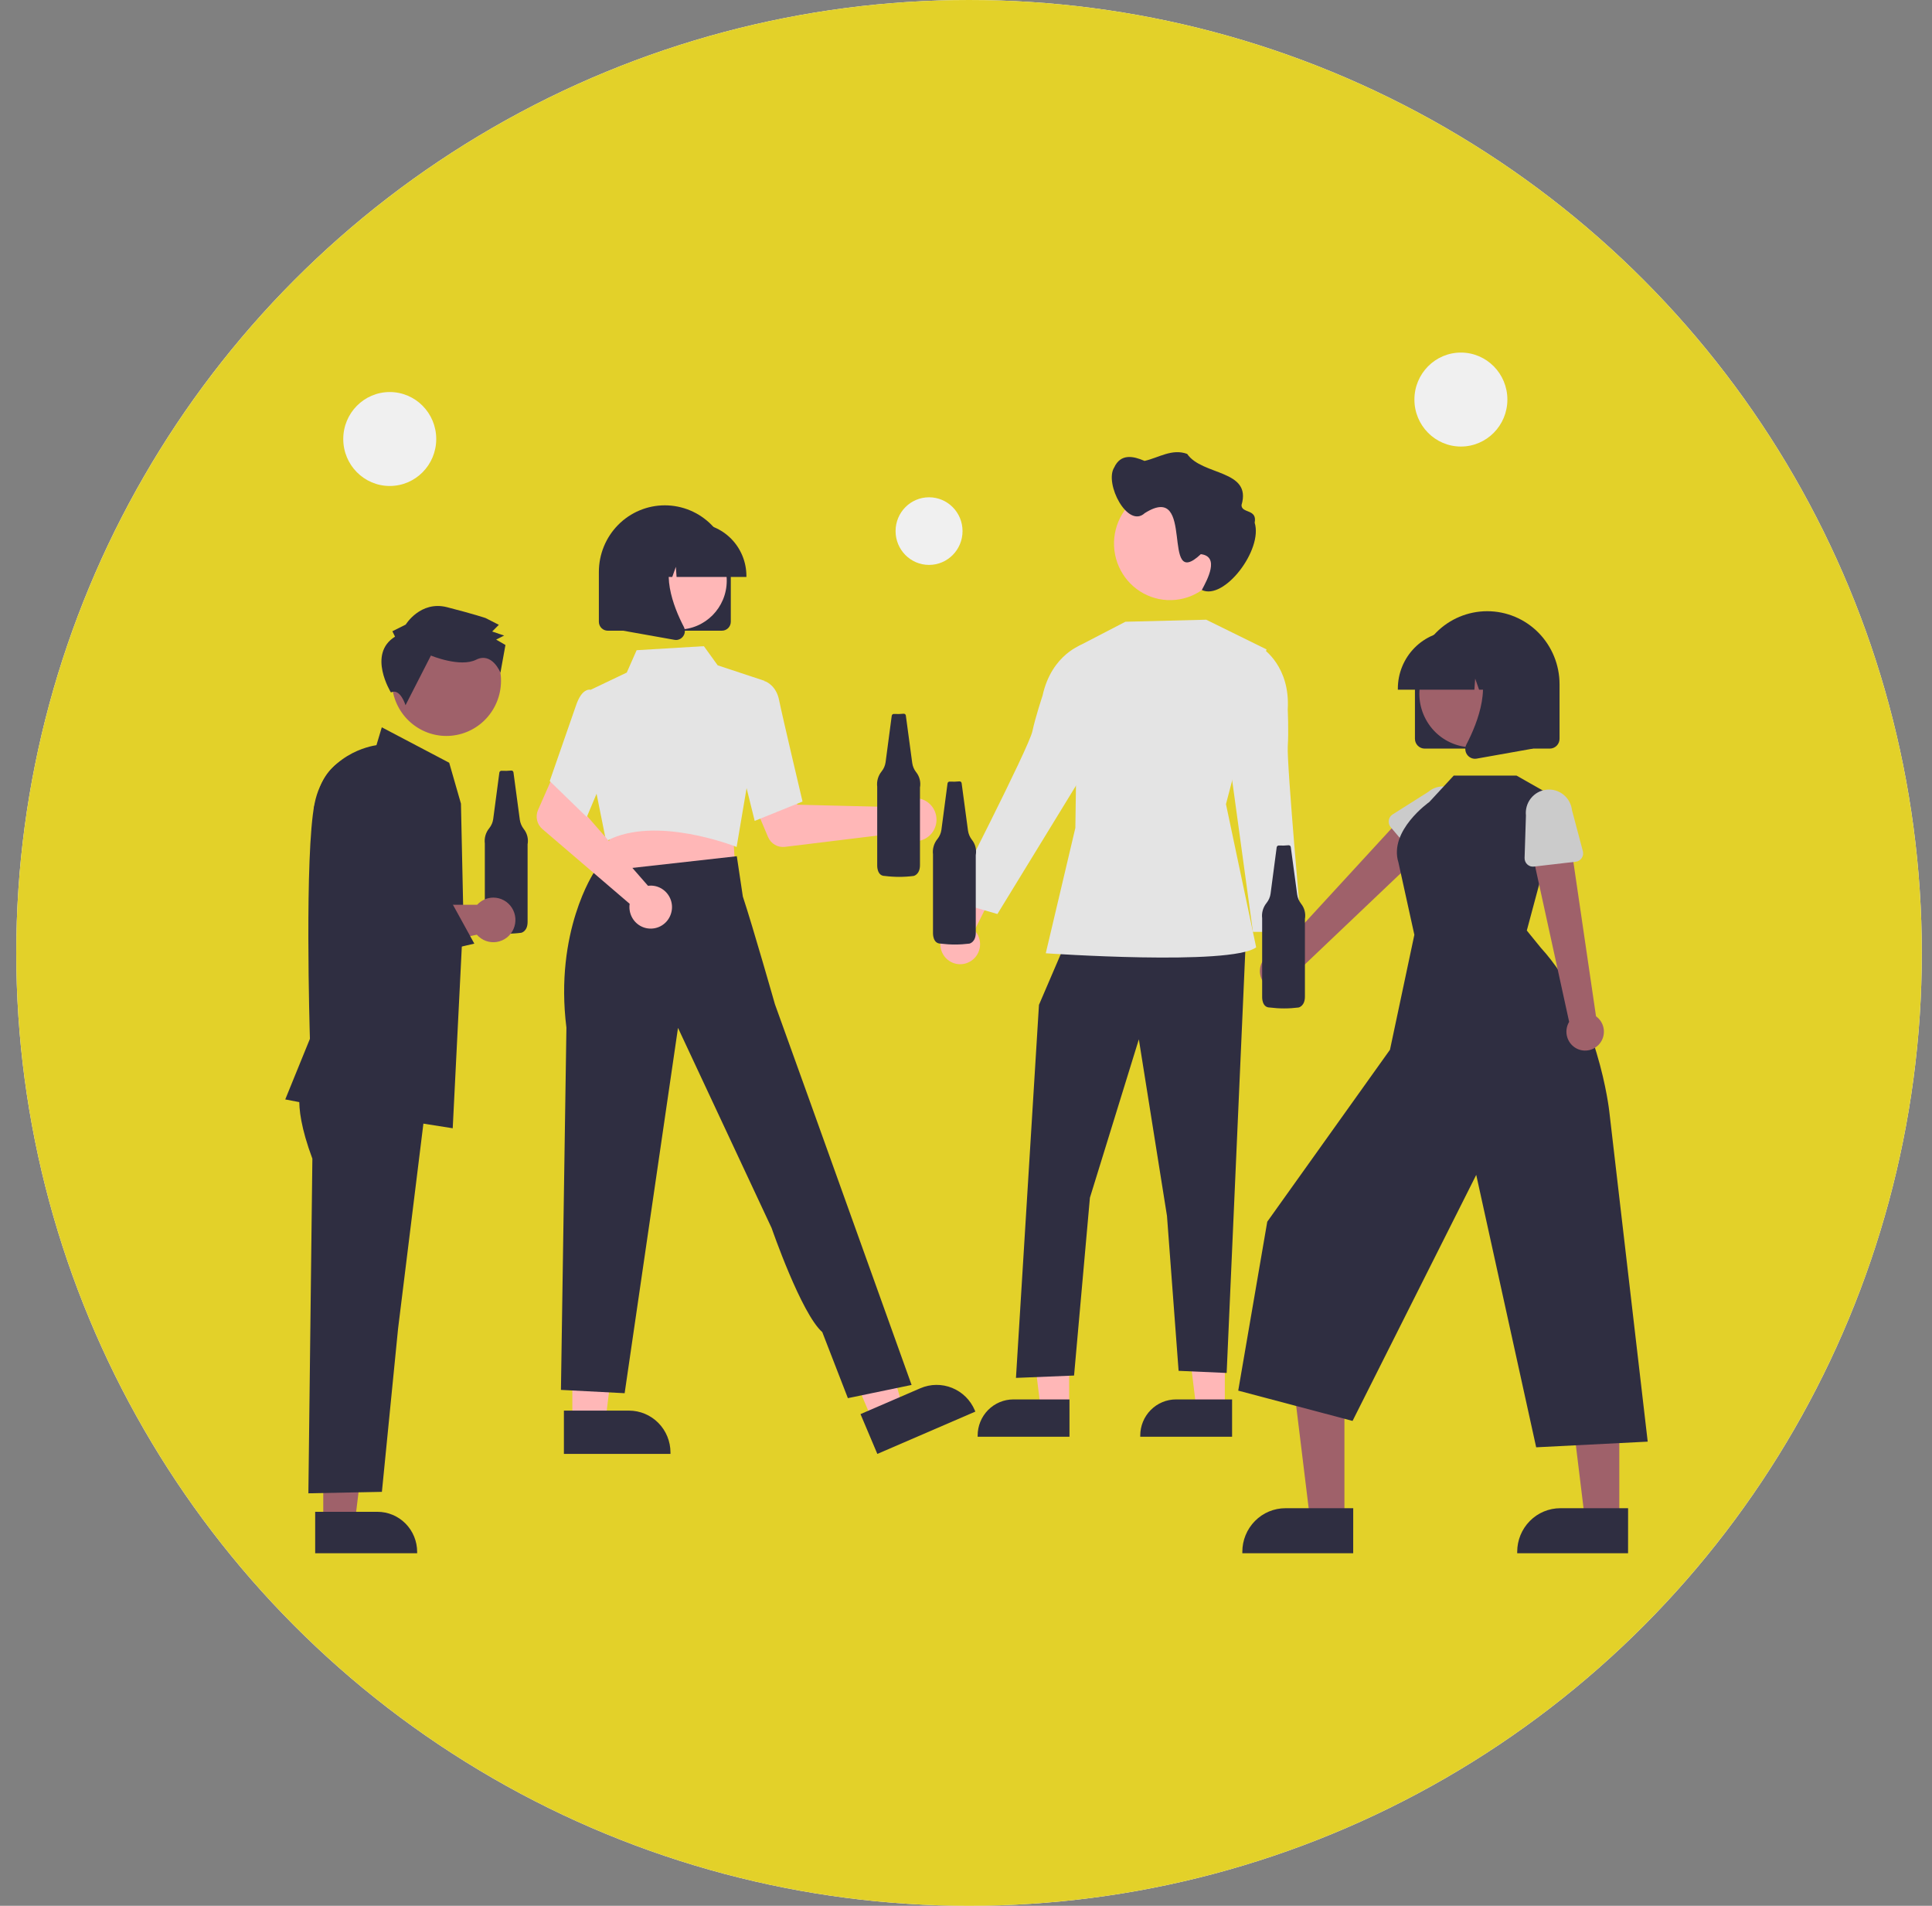<svg width="73" height="72" viewBox="0 0 73 72" fill="none" xmlns="http://www.w3.org/2000/svg">
<rect x="0" y="0" width="73" height="72" fill="#808080" stroke="none"/>
<circle cx="36.615" cy="36" r="36" fill="white"/>
<circle cx="36.615" cy="36" r="36" fill="#E3D129"/>
<mask id="mask0_1311_1212" style="mask-type:alpha" maskUnits="userSpaceOnUse" x="0" y="0" width="73" height="72">
<circle cx="36.615" cy="36" r="36" fill="#D9D9D9"/>
</mask>
<g mask="url(#mask0_1311_1212)">
</g>
<g clip-path="url(#clip0_1311_1212)">
<path d="M19.317 29.111C19.197 29.123 19.076 29.126 18.955 29.119C18.934 29.117 18.913 29.123 18.897 29.136C18.881 29.149 18.87 29.168 18.868 29.188L18.636 30.941C18.619 31.068 18.567 31.188 18.487 31.288C18.421 31.368 18.372 31.46 18.343 31.56C18.314 31.659 18.306 31.764 18.319 31.866V34.843C18.319 34.843 18.304 35.24 18.605 35.24C18.967 35.286 19.332 35.286 19.694 35.24C19.694 35.24 19.935 35.194 19.935 34.828V31.897C19.954 31.794 19.95 31.689 19.924 31.589C19.898 31.488 19.851 31.394 19.786 31.314C19.709 31.213 19.659 31.094 19.641 30.969L19.401 29.179C19.398 29.159 19.388 29.141 19.373 29.128C19.357 29.115 19.337 29.109 19.317 29.111Z" fill="#2F2E41"/>
<path d="M12.214 57.51H13.409L13.977 52.853L12.214 52.853L12.214 57.51Z" fill="#9F616A"/>
<path d="M11.909 57.116L14.262 57.115H14.263C14.66 57.115 15.042 57.275 15.323 57.559C15.604 57.843 15.762 58.229 15.762 58.631V58.68L11.909 58.68L11.909 57.116Z" fill="#2F2E41"/>
<path d="M11.463 40.877C11.463 40.877 10.945 41.469 11.803 43.774L11.652 56.416L14.43 56.361L15.041 50.195L16.153 41.196L11.463 40.877Z" fill="#2F2E41"/>
<path d="M17.106 42.625L17.076 42.62C13.521 42.073 10.838 41.548 10.812 41.542L10.778 41.536L11.71 39.246C11.703 39.006 11.501 32.287 11.887 30.356C12.261 28.487 14.023 28.181 14.224 28.152L14.426 27.477L16.973 28.816L17.417 30.361L17.508 34.595L17.106 42.625Z" fill="#2F2E41"/>
<path d="M18.641 33.911C18.526 33.911 18.412 33.935 18.307 33.981C18.202 34.028 18.108 34.095 18.03 34.181H13.748L12.18 34.518L12.438 36.524L18.017 35.312C18.109 35.417 18.226 35.498 18.357 35.546C18.488 35.594 18.629 35.608 18.766 35.587C18.904 35.565 19.034 35.51 19.145 35.425C19.256 35.34 19.345 35.228 19.402 35.099C19.459 34.971 19.483 34.83 19.473 34.69C19.462 34.549 19.417 34.414 19.341 34.296C19.266 34.178 19.162 34.08 19.039 34.013C18.917 33.946 18.78 33.911 18.641 33.911Z" fill="#9F616A"/>
<path d="M18.678 26.718C19.224 25.708 18.857 24.441 17.857 23.889C16.857 23.337 15.603 23.708 15.057 24.718C14.51 25.729 14.877 26.995 15.877 27.548C16.877 28.1 18.131 27.729 18.678 26.718Z" fill="#9F616A"/>
<path d="M14.926 24.052L14.826 23.848L15.33 23.596C15.33 23.596 15.885 22.683 16.89 22.939C17.895 23.196 18.347 23.349 18.347 23.349L18.849 23.605L18.597 23.858L19.049 24.011L18.747 24.163L19.098 24.367L18.909 25.413C18.909 25.413 18.595 24.62 17.991 24.923C17.387 25.226 16.282 24.766 16.282 24.766L15.322 26.643C15.322 26.643 15.124 25.985 14.771 26.16C14.771 26.16 13.869 24.709 14.926 24.052Z" fill="#2F2E41"/>
<path d="M12.465 36.901L11.975 35.429L11.857 30.524L12.066 29.828C12.141 29.577 12.265 29.345 12.431 29.144C12.597 28.943 12.802 28.778 13.033 28.659C13.264 28.54 13.516 28.47 13.774 28.452C14.033 28.433 14.292 28.468 14.537 28.554C14.781 28.639 15.007 28.774 15.199 28.95C15.391 29.125 15.546 29.338 15.655 29.576C15.763 29.813 15.823 30.071 15.831 30.332C15.839 30.594 15.794 30.854 15.7 31.098L14.582 33.993L14.639 34.105L17.061 34.085L17.922 35.65L12.465 36.901Z" fill="#2F2E41"/>
<path d="M36.703 36.296C36.794 36.234 36.87 36.154 36.926 36.059C36.982 35.965 37.017 35.859 37.028 35.749C37.039 35.64 37.027 35.529 36.991 35.425C36.956 35.321 36.898 35.226 36.822 35.147L38.016 32.757L36.649 32.917L35.724 35.162C35.601 35.3 35.532 35.478 35.531 35.663C35.529 35.849 35.595 36.029 35.715 36.168C35.836 36.308 36.003 36.398 36.185 36.422C36.367 36.445 36.552 36.4 36.703 36.296Z" fill="#FFB7B7"/>
<path d="M46.28 53.224L45.204 53.224L44.692 49.03L46.28 49.03L46.28 53.224Z" fill="#FFB7B7"/>
<path d="M46.554 54.278L43.084 54.278V54.234C43.084 53.872 43.227 53.525 43.48 53.269C43.733 53.013 44.077 52.869 44.435 52.869H44.435L46.554 52.869L46.554 54.278Z" fill="#2F2E41"/>
<path d="M40.398 53.224L39.322 53.224L38.81 49.03L40.399 49.03L40.398 53.224Z" fill="#FFB7B7"/>
<path d="M40.41 54.278L36.94 54.278V54.234C36.94 53.872 37.082 53.525 37.335 53.269C37.589 53.013 37.932 52.869 38.29 52.869H38.29L40.41 52.869L40.41 54.278Z" fill="#2F2E41"/>
<path d="M40.31 35.511L39.257 37.963L38.388 52.056L40.583 51.967L41.182 45.249L43.031 39.265L44.094 45.936L44.533 51.789L46.349 51.869L47.072 35.511H40.31Z" fill="#2F2E41"/>
<path d="M45.576 23.412L42.523 23.489L40.73 24.419L40.632 31.278L39.514 36.014C39.514 36.014 46.499 36.499 47.464 35.79L46.323 30.38L47.854 24.533L45.576 23.412Z" fill="#E4E4E4"/>
<path d="M41.202 24.533L40.918 24.339C40.918 24.339 39.74 24.695 39.392 26.282C39.392 26.282 39.126 27.078 39.009 27.625C38.875 28.252 35.915 34.017 35.915 34.017L37.687 34.531L40.936 29.223L41.202 24.533Z" fill="#E4E4E4"/>
<path d="M47.806 37.175C47.736 37.091 47.685 36.992 47.657 36.886C47.629 36.779 47.624 36.668 47.643 36.56C47.662 36.451 47.704 36.348 47.767 36.258C47.829 36.168 47.91 36.093 48.005 36.038L47.51 33.408L48.78 33.943L49.056 36.358C49.137 36.525 49.154 36.716 49.105 36.894C49.056 37.073 48.944 37.227 48.79 37.328C48.636 37.429 48.451 37.469 48.269 37.441C48.088 37.413 47.923 37.318 47.806 37.175Z" fill="#FFB7B7"/>
<path d="M47.394 24.615L47.721 24.508C47.721 24.508 48.755 25.178 48.657 26.8C48.657 26.8 48.695 27.64 48.658 28.198C48.616 28.839 49.185 35.205 49.185 35.205H47.342L46.552 29.44L47.394 24.615Z" fill="#E4E4E4"/>
<path d="M46.325 20.534C46.325 20.957 46.201 21.371 45.968 21.722C45.736 22.074 45.405 22.348 45.019 22.51C44.632 22.672 44.206 22.714 43.796 22.632C43.385 22.549 43.008 22.346 42.712 22.047C42.416 21.747 42.215 21.366 42.133 20.952C42.051 20.537 42.093 20.107 42.254 19.716C42.414 19.325 42.685 18.991 43.033 18.756C43.381 18.521 43.79 18.396 44.209 18.396C44.769 18.395 45.306 18.618 45.703 19.017C46.1 19.416 46.324 19.958 46.325 20.524C46.325 20.527 46.325 20.531 46.325 20.534Z" fill="#FFB7B7"/>
<path d="M42.099 17.662C42.347 17.124 42.827 17.23 43.247 17.413C43.778 17.294 44.283 16.937 44.856 17.148C45.42 17.977 47.313 17.733 46.91 19.082C46.91 19.405 47.513 19.217 47.407 19.747C47.727 20.766 46.255 22.695 45.41 22.289C45.619 21.902 46.096 21.023 45.373 20.936C43.816 22.4 45.212 18.149 43.255 19.385C42.608 19.984 41.721 18.262 42.099 17.662Z" fill="#2F2E41"/>
<path d="M48.176 37.389C48.277 37.409 48.381 37.407 48.481 37.382C48.581 37.358 48.674 37.312 48.755 37.247C48.835 37.182 48.9 37.1 48.946 37.007C48.991 36.913 49.016 36.811 49.018 36.707L54.332 31.654L53.137 30.69L48.28 35.974C48.107 35.981 47.943 36.053 47.819 36.175C47.694 36.297 47.619 36.46 47.606 36.635C47.593 36.809 47.644 36.982 47.749 37.121C47.855 37.26 48.007 37.355 48.176 37.389Z" fill="#9F616A"/>
<path d="M53.579 32.471L52.545 31.247C52.516 31.212 52.494 31.171 52.482 31.127C52.47 31.083 52.467 31.037 52.474 30.991C52.48 30.946 52.497 30.903 52.522 30.865C52.547 30.826 52.58 30.794 52.618 30.77L53.964 29.918C54.141 29.767 54.37 29.693 54.602 29.713C54.833 29.732 55.047 29.844 55.197 30.022C55.346 30.201 55.42 30.433 55.402 30.666C55.383 30.899 55.273 31.116 55.097 31.268L54.057 32.473C54.027 32.508 53.99 32.535 53.949 32.554C53.908 32.573 53.863 32.583 53.817 32.583C53.772 32.582 53.727 32.572 53.686 32.553C53.645 32.534 53.609 32.506 53.579 32.471Z" fill="#CBCBCB"/>
<path d="M50.799 57.407L49.5 57.407L48.882 52.344L50.799 52.344L50.799 57.407Z" fill="#9F616A"/>
<path d="M51.13 58.68L46.941 58.68V58.626C46.941 58.189 47.113 57.77 47.419 57.461C47.724 57.152 48.139 56.979 48.572 56.979H48.572L51.131 56.979L51.13 58.68Z" fill="#2F2E41"/>
<path d="M61.185 57.407L59.886 57.407L59.268 52.344L61.185 52.344L61.185 57.407Z" fill="#9F616A"/>
<path d="M61.516 58.68L57.327 58.68V58.626C57.327 58.189 57.499 57.77 57.805 57.461C58.11 57.152 58.525 56.979 58.958 56.979H58.958L61.517 56.979L61.516 58.68Z" fill="#2F2E41"/>
<path d="M57.69 35.155L59 30.266L57.301 29.301H54.929L54.007 30.298C54.007 30.298 52.466 31.381 52.839 32.582L53.441 35.316L52.52 39.658L47.883 46.155L46.786 52.537L51.106 53.681L55.779 44.386L58.044 54.678L62.258 54.464L60.806 41.985C60.806 41.985 60.392 38.183 58.222 35.809L57.69 35.155Z" fill="#2F2E41"/>
<path d="M60.395 39.48C60.468 39.407 60.524 39.319 60.56 39.221C60.595 39.124 60.609 39.02 60.601 38.916C60.592 38.813 60.561 38.712 60.51 38.622C60.459 38.532 60.389 38.455 60.305 38.395L59.289 31.468L57.83 31.933L59.29 38.605C59.2 38.754 59.167 38.931 59.198 39.103C59.229 39.276 59.321 39.43 59.457 39.538C59.593 39.646 59.764 39.7 59.937 39.689C60.11 39.679 60.273 39.604 60.395 39.48Z" fill="#9F616A"/>
<path d="M59.54 32.555L57.958 32.739C57.913 32.745 57.867 32.74 57.824 32.726C57.781 32.712 57.741 32.688 57.708 32.657C57.674 32.626 57.648 32.589 57.631 32.546C57.613 32.504 57.605 32.459 57.606 32.413L57.657 30.809C57.632 30.576 57.699 30.343 57.844 30.16C57.989 29.977 58.2 29.86 58.43 29.834C58.661 29.807 58.892 29.875 59.073 30.02C59.255 30.166 59.372 30.379 59.398 30.612L59.808 32.156C59.82 32.2 59.822 32.247 59.815 32.292C59.807 32.337 59.79 32.38 59.764 32.418C59.739 32.456 59.706 32.487 59.667 32.511C59.628 32.535 59.585 32.55 59.54 32.555Z" fill="#CBCBCB"/>
<path d="M53.463 27.911V25.851C53.463 25.119 53.751 24.417 54.263 23.899C54.775 23.381 55.47 23.091 56.195 23.091C56.919 23.091 57.614 23.381 58.127 23.899C58.639 24.417 58.927 25.119 58.927 25.851V27.911C58.927 28.009 58.888 28.103 58.819 28.173C58.75 28.242 58.657 28.281 58.56 28.282H53.83C53.733 28.281 53.639 28.242 53.571 28.173C53.502 28.103 53.463 28.009 53.463 27.911Z" fill="#2F2E41"/>
<path d="M56.594 27.985C57.565 27.449 57.922 26.22 57.391 25.239C56.86 24.258 55.643 23.898 54.673 24.434C53.702 24.97 53.345 26.2 53.876 27.18C54.407 28.161 55.624 28.522 56.594 27.985Z" fill="#9F616A"/>
<path d="M52.817 26.016C52.817 25.437 53.045 24.882 53.45 24.472C53.855 24.063 54.405 23.833 54.978 23.832H55.386C55.958 23.833 56.508 24.063 56.913 24.472C57.318 24.882 57.546 25.437 57.547 26.016V26.057H56.685L56.391 25.225L56.332 26.057H55.887L55.739 25.637L55.709 26.057H52.817V26.016Z" fill="#2F2E41"/>
<path d="M55.436 28.513C55.396 28.458 55.372 28.392 55.367 28.323C55.362 28.255 55.376 28.186 55.408 28.125C55.84 27.295 56.445 25.761 55.642 24.814L55.584 24.746H57.915V28.283L55.797 28.66C55.776 28.664 55.754 28.666 55.733 28.666C55.675 28.666 55.618 28.652 55.566 28.625C55.515 28.599 55.47 28.56 55.436 28.513Z" fill="#2F2E41"/>
<path d="M34.008 30.396C33.979 30.427 33.952 30.46 33.927 30.495L30.129 30.401L29.686 29.583L28.376 30.097L29.021 31.623C29.073 31.746 29.164 31.849 29.279 31.916C29.393 31.983 29.527 32.01 29.659 31.994L33.95 31.47C34.051 31.6 34.189 31.695 34.345 31.743C34.502 31.792 34.669 31.791 34.824 31.741C34.98 31.691 35.117 31.595 35.217 31.464C35.317 31.334 35.375 31.176 35.384 31.011C35.393 30.846 35.352 30.683 35.267 30.542C35.182 30.401 35.056 30.29 34.907 30.223C34.757 30.157 34.591 30.137 34.431 30.168C34.27 30.199 34.123 30.279 34.008 30.396Z" fill="#FFB7B7"/>
<path d="M21.626 53.704H22.875L23.469 48.837L21.625 48.837L21.626 53.704Z" fill="#FFB7B7"/>
<path d="M21.307 53.292L23.767 53.292H23.767C24.183 53.292 24.581 53.459 24.875 53.756C25.169 54.053 25.334 54.456 25.334 54.876V54.927L21.307 54.928L21.307 53.292Z" fill="#2F2E41"/>
<path d="M32.967 53.676L34.116 53.18L32.77 48.468L31.074 49.2L32.967 53.676Z" fill="#FFB7B7"/>
<path d="M32.514 53.424L34.776 52.447L34.776 52.447C35.158 52.282 35.59 52.278 35.975 52.434C36.361 52.59 36.67 52.895 36.833 53.282L36.853 53.329L33.15 54.928L32.514 53.424Z" fill="#2F2E41"/>
<path d="M27.697 31.451L27.787 32.929L25.147 33.215L22.385 33.514L23.198 31.268L27.697 31.451Z" fill="#FFB7B7"/>
<path d="M27.789 31.981C27.759 31.969 24.778 30.797 22.946 31.756L22.901 31.779L22.536 29.962L22.327 26.055L23.682 25.409L24.055 24.564L26.596 24.412L27.118 25.136L28.896 25.724L27.833 31.999L27.789 31.981Z" fill="#E4E4E4"/>
<path d="M27.883 28.455L28.197 25.96L28.913 25.74L28.925 25.744C28.941 25.75 29.33 25.901 29.437 26.445C29.539 26.967 30.308 30.216 30.316 30.249L30.324 30.282L28.516 31.013L27.883 28.455Z" fill="#E4E4E4"/>
<path d="M32.037 52.821L34.444 52.322L30.597 41.597L29.28 37.938C29.28 37.938 28.445 35.005 28.068 33.87L27.84 32.347L22.45 32.95C22.45 32.95 20.945 35.184 21.402 38.824L21.195 52.509L23.602 52.634L25.618 38.832L29.157 46.398C29.157 46.398 30.272 49.627 31.07 50.327L32.037 52.821Z" fill="#2F2E41"/>
<path d="M24.612 33.458C24.569 33.457 24.527 33.459 24.485 33.465L21.97 30.587L22.263 29.702L20.999 29.081L20.331 30.597C20.277 30.719 20.264 30.856 20.293 30.987C20.323 31.117 20.393 31.235 20.494 31.321L23.792 34.145C23.767 34.308 23.792 34.475 23.863 34.623C23.934 34.772 24.048 34.895 24.19 34.977C24.332 35.058 24.495 35.094 24.658 35.079C24.821 35.065 24.975 35.001 25.101 34.895C25.227 34.79 25.317 34.648 25.361 34.489C25.406 34.331 25.401 34.162 25.348 34.006C25.294 33.85 25.196 33.714 25.064 33.616C24.933 33.518 24.775 33.463 24.612 33.458Z" fill="#FFB7B7"/>
<path d="M20.771 29.508L21.755 26.679C21.865 26.345 22.003 26.143 22.166 26.077C22.198 26.062 22.233 26.054 22.268 26.054C22.303 26.054 22.338 26.061 22.37 26.075L22.811 26.637L23.22 28.374L22.171 30.867L20.771 29.508Z" fill="#E4E4E4"/>
<path d="M27.278 23.827H22.963C22.874 23.827 22.789 23.791 22.726 23.728C22.663 23.664 22.628 23.578 22.628 23.489V21.609C22.628 20.941 22.89 20.301 23.358 19.828C23.825 19.356 24.459 19.091 25.12 19.091C25.782 19.091 26.416 19.356 26.883 19.828C27.35 20.301 27.613 20.941 27.613 21.609V23.489C27.613 23.578 27.578 23.664 27.515 23.728C27.452 23.791 27.367 23.827 27.278 23.827Z" fill="#2F2E41"/>
<path d="M25.633 23.783C26.642 23.783 27.46 22.956 27.46 21.937C27.46 20.917 26.642 20.09 25.633 20.09C24.623 20.09 23.805 20.917 23.805 21.937C23.805 22.956 24.623 23.783 25.633 23.783Z" fill="#FFB7B7"/>
<path d="M28.203 21.797H25.564L25.537 21.414L25.401 21.797H24.995L24.942 21.038L24.673 21.797H23.887V21.76C23.888 21.232 24.096 20.725 24.465 20.352C24.835 19.978 25.336 19.768 25.859 19.767H26.231C26.754 19.768 27.255 19.978 27.625 20.352C27.994 20.725 28.202 21.231 28.203 21.76L28.203 21.797Z" fill="#2F2E41"/>
<path d="M25.542 24.178C25.522 24.178 25.503 24.176 25.483 24.172L23.551 23.828V20.601H25.678L25.625 20.663C24.892 21.527 25.445 22.927 25.839 23.684C25.868 23.74 25.881 23.802 25.876 23.865C25.872 23.928 25.849 23.988 25.812 24.038C25.782 24.081 25.741 24.117 25.694 24.141C25.647 24.165 25.595 24.178 25.542 24.178Z" fill="#2F2E41"/>
<path d="M48.688 31.933C48.568 31.946 48.447 31.949 48.326 31.942C48.305 31.94 48.285 31.946 48.268 31.959C48.252 31.972 48.242 31.991 48.239 32.011L48.008 33.764C47.99 33.891 47.938 34.011 47.858 34.111C47.793 34.191 47.744 34.283 47.715 34.383C47.686 34.482 47.677 34.586 47.69 34.689V37.666C47.69 37.666 47.675 38.063 47.977 38.063C48.338 38.109 48.704 38.109 49.065 38.063C49.065 38.063 49.306 38.017 49.306 37.651V34.719C49.325 34.617 49.321 34.512 49.295 34.411C49.27 34.311 49.222 34.217 49.157 34.137C49.08 34.036 49.03 33.917 49.013 33.791L48.772 32.002C48.77 31.982 48.76 31.964 48.744 31.951C48.728 31.938 48.708 31.932 48.688 31.933Z" fill="#2F2E41"/>
<path d="M36.251 29.52C36.131 29.532 36.01 29.535 35.889 29.528C35.868 29.526 35.847 29.532 35.831 29.545C35.815 29.558 35.804 29.577 35.802 29.598L35.571 31.35C35.553 31.477 35.501 31.597 35.421 31.697C35.355 31.777 35.307 31.869 35.278 31.969C35.249 32.068 35.24 32.173 35.253 32.276V35.252C35.253 35.252 35.238 35.649 35.54 35.649C35.901 35.695 36.267 35.695 36.628 35.649C36.628 35.649 36.869 35.603 36.869 35.237V32.306C36.888 32.203 36.884 32.098 36.858 31.998C36.833 31.897 36.785 31.803 36.72 31.723C36.643 31.622 36.593 31.503 36.575 31.378L36.335 29.588C36.333 29.568 36.322 29.55 36.307 29.537C36.291 29.524 36.271 29.518 36.251 29.52Z" fill="#2F2E41"/>
<path d="M34.143 26.964C34.023 26.976 33.902 26.979 33.781 26.972C33.76 26.97 33.739 26.976 33.723 26.989C33.707 27.002 33.696 27.021 33.694 27.042L33.462 28.794C33.445 28.921 33.393 29.041 33.313 29.141C33.248 29.221 33.199 29.313 33.17 29.413C33.141 29.512 33.132 29.617 33.145 29.72V32.697C33.145 32.697 33.13 33.093 33.432 33.093C33.793 33.139 34.158 33.139 34.52 33.093C34.52 33.093 34.761 33.047 34.761 32.681V29.75C34.78 29.648 34.776 29.542 34.75 29.442C34.725 29.341 34.677 29.247 34.612 29.167C34.535 29.067 34.485 28.948 34.468 28.822L34.227 27.032C34.225 27.012 34.214 26.994 34.199 26.981C34.183 26.968 34.163 26.962 34.143 26.964Z" fill="#2F2E41"/>
<path d="M14.727 18.36C15.697 18.36 16.483 17.566 16.483 16.586C16.483 15.605 15.697 14.811 14.727 14.811C13.756 14.811 12.97 15.605 12.97 16.586C12.97 17.566 13.756 18.36 14.727 18.36Z" fill="#F0F0F0"/>
<path d="M55.2 16.87C56.17 16.87 56.956 16.075 56.956 15.095C56.956 14.115 56.17 13.32 55.2 13.32C54.23 13.32 53.443 14.115 53.443 15.095C53.443 16.075 54.23 16.87 55.2 16.87Z" fill="#F0F0F0"/>
<path d="M35.104 21.342C35.802 21.342 36.369 20.77 36.369 20.064C36.369 19.359 35.802 18.787 35.104 18.787C34.405 18.787 33.839 19.359 33.839 20.064C33.839 20.77 34.405 21.342 35.104 21.342Z" fill="#F0F0F0"/>
</g>
<defs>
<clipPath id="clip0_1311_1212">
<rect width="51.48" height="45.36" fill="white" transform="translate(10.778 13.32)"/>
</clipPath>
</defs>
</svg>
